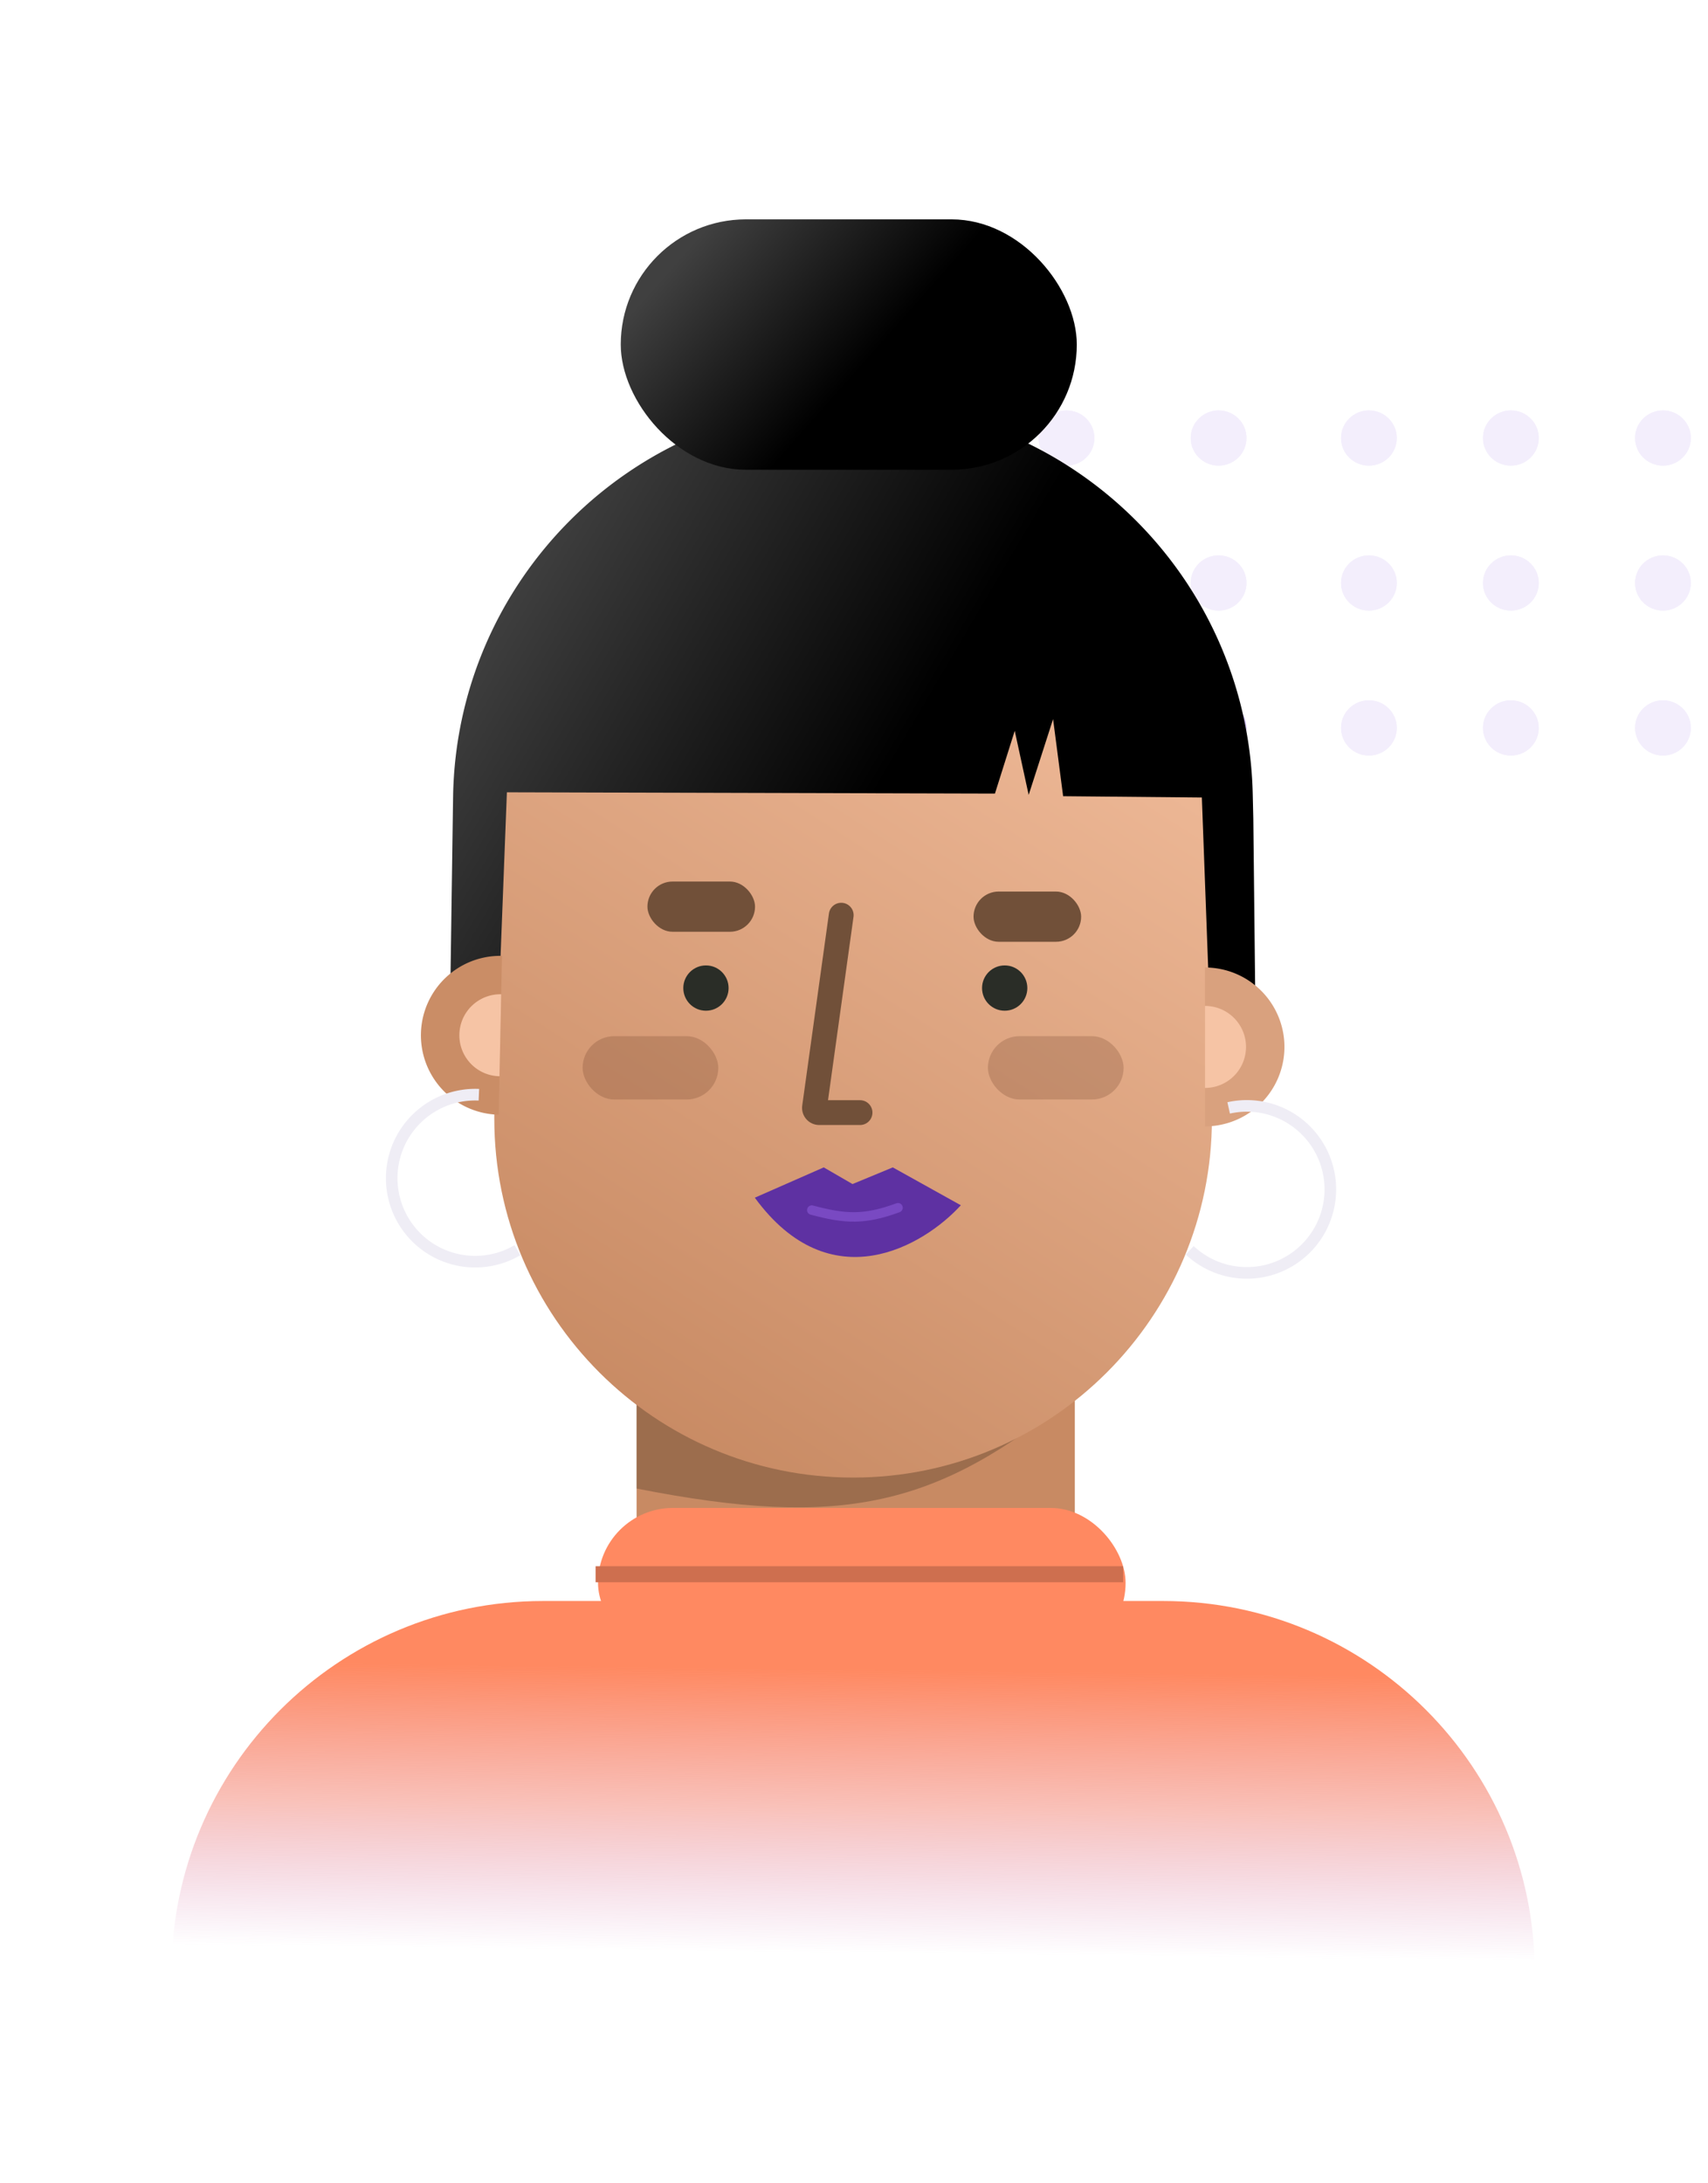 <svg width="313" height="400" viewBox="0 0 313 400" fill="none" xmlns="http://www.w3.org/2000/svg"><g opacity=".268"><ellipse cx="169.429" cy="80.266" rx="5.11" ry="5.059" fill="#d2c0f3"/><ellipse cx="195.445" cy="80.266" rx="5.11" ry="5.059" fill="#d2c0f3"/><ellipse cx="223.315" cy="80.266" rx="5.11" ry="5.059" fill="#d2c0f3"/><ellipse cx="169.429" cy="80.266" rx="5.11" ry="5.059" fill="#d2c0f3"/><ellipse cx="195.445" cy="80.266" rx="5.11" ry="5.059" fill="#d2c0f3"/><ellipse cx="223.315" cy="80.266" rx="5.11" ry="5.059" fill="#d2c0f3"/><ellipse cx="169.429" cy="106.827" rx="5.11" ry="5.059" fill="#d2c0f3"/><ellipse cx="195.445" cy="106.827" rx="5.11" ry="5.059" fill="#d2c0f3"/><ellipse cx="223.315" cy="106.827" rx="5.11" ry="5.059" fill="#d2c0f3"/><ellipse cx="169.429" cy="106.827" rx="5.11" ry="5.059" fill="#d2c0f3"/><ellipse cx="195.445" cy="106.827" rx="5.11" ry="5.059" fill="#d2c0f3"/><ellipse cx="223.315" cy="106.827" rx="5.11" ry="5.059" fill="#d2c0f3"/><ellipse cx="169.429" cy="133.386" rx="5.11" ry="5.059" fill="#652bd2"/><ellipse cx="195.445" cy="133.386" rx="5.11" ry="5.059" fill="#652bd2"/><ellipse cx="223.315" cy="133.386" rx="5.11" ry="5.059" fill="#652bd2"/><ellipse cx="169.429" cy="133.386" rx="5.11" ry="5.059" fill="#652bd2"/><ellipse cx="195.445" cy="133.386" rx="5.11" ry="5.059" fill="#652bd2"/><ellipse cx="223.315" cy="133.386" rx="5.11" ry="5.059" fill="#652bd2"/><ellipse cx="250.86" cy="80.266" rx="5.11" ry="5.059" fill="#d2c0f3"/><ellipse cx="276.875" cy="80.266" rx="5.11" ry="5.059" fill="#d2c0f3"/><ellipse cx="304.746" cy="80.266" rx="5.11" ry="5.059" fill="#d2c0f3"/><ellipse cx="250.86" cy="80.266" rx="5.11" ry="5.059" fill="#d2c0f3"/><ellipse cx="276.875" cy="80.266" rx="5.11" ry="5.059" fill="#d2c0f3"/><ellipse cx="304.746" cy="80.266" rx="5.11" ry="5.059" fill="#d2c0f3"/><ellipse cx="250.86" cy="106.827" rx="5.11" ry="5.059" fill="#d2c0f3"/><ellipse cx="276.875" cy="106.827" rx="5.11" ry="5.059" fill="#d2c0f3"/><ellipse cx="304.746" cy="106.827" rx="5.11" ry="5.059" fill="#d2c0f3"/><ellipse cx="250.86" cy="106.827" rx="5.11" ry="5.059" fill="#d2c0f3"/><ellipse cx="276.875" cy="106.827" rx="5.11" ry="5.059" fill="#d2c0f3"/><ellipse cx="304.746" cy="106.827" rx="5.11" ry="5.059" fill="#d2c0f3"/><ellipse cx="250.86" cy="133.386" rx="5.11" ry="5.059" fill="#d2c0f3"/><ellipse cx="276.875" cy="133.386" rx="5.11" ry="5.059" fill="#d2c0f3"/><ellipse cx="304.746" cy="133.386" rx="5.11" ry="5.059" fill="#d2c0f3"/><ellipse cx="250.86" cy="133.386" rx="5.11" ry="5.059" fill="#d2c0f3"/><ellipse cx="276.875" cy="133.386" rx="5.11" ry="5.059" fill="#d2c0f3"/><ellipse cx="304.746" cy="133.386" rx="5.11" ry="5.059" fill="#d2c0f3"/></g><path d="M31.436 361.447c0-37.597 30.478-68.076 68.075-68.076h113.657c37.598 0 68.076 30.479 68.076 68.076z" fill="url(#a)"/><path fill="#c88a63" d="M116.659 236.241h80.305v61.565h-80.305z"/><path d="M196.964 231.098h-80.305v41.661c37.768 7.445 55.221 3.352 80.305-17.315z" fill="#715039" style="mix-blend-mode:multiply" opacity=".5"/><path d="M90.582 146.876c0-36.315 29.44-65.755 65.755-65.755 36.316 0 65.755 29.44 65.755 65.755v58.12c0 36.316-29.439 65.755-65.755 65.755s-65.755-29.439-65.755-65.755z" fill="url(#b)"/><rect x="178.406" y="163.368" width="19.718" height="9.205" rx="4.602" fill="#715039"/><rect x="118.645" y="161.534" width="19.718" height="9.205" rx="4.602" fill="#715039"/><circle cx="129.369" cy="181.055" r="4.15" fill="#2a2d27"/><circle cx="184.115" cy="181.055" r="4.15" fill="#2a2d27"/><path d="M83.028 146.112c.57-39.793 32.794-71.858 72.589-72.231 40.073-.376 73.016 31.506 73.951 71.57l.107 4.559.448 41.023-8.294-2.242-1.583-42.653-25.423-.24-1.841-14.129-4.473 13.89-2.554-11.745-3.629 11.506-89.436-.239-1.95 50.489-.68-.278a12.51 12.51 0 0 1-7.77-11.755z" fill="url(#c)"/><path d="M91.39 204.256a14.555 14.555 0 0 1 .602-29.105l-.301 14.552z" fill="#ca8d66"/><path d="M91.535 197.214a7.5 7.5 0 0 1-6.843-4.78 7.513 7.513 0 0 1 7.153-10.242l-.155 7.511z" fill="#f6c4a5"/><path d="M220.826 206.396a14.56 14.56 0 0 0 14.555-14.556 14.554 14.554 0 0 0-14.555-14.555z" fill="#d9a17e"/><path d="M220.825 199.353a7.52 7.52 0 0 0 5.312-2.2 7.52 7.52 0 0 0 2.201-5.312 7.5 7.5 0 0 0-2.201-5.312 7.5 7.5 0 0 0-5.312-2.201z" fill="#f6c4a5"/><rect opacity=".2" x="106.766" y="189.866" width="24.866" height="11.608" rx="5.804" fill="#592b16"/><rect opacity=".2" x="181.041" y="189.866" width="24.866" height="11.608" rx="5.804" fill="#592b16"/><path d="m154.158 167.7-4.893 35.188a.867.867 0 0 0 .858.986h7.481" stroke="#715039" stroke-width="4.546" stroke-linecap="round"/><rect x="109.59" y="276.314" width="96.68" height="27.477" rx="13.739" fill="#ff8961"/><path fill="#ce6f4f" d="M109.147 286.999h96.68v2.934h-96.68z"/><rect x="113.756" y="40.195" width="83.571" height="45.882" rx="22.941" fill="url(#d)"/><path d="M217.29 229.88a16.37 16.37 0 0 0 15.643 3.817 16.37 16.37 0 0 0 11.341-11.431 16.365 16.365 0 0 0-19.347-20.293l.463 2.077a14.24 14.24 0 0 1 13.404 4.072 14.233 14.233 0 0 1-.198 19.852 14.24 14.24 0 0 1-19.85.354zm-121.918.119a16.36 16.36 0 0 1-14.634.976 16.367 16.367 0 0 1 7.068-31.436l-.094 2.126a14.238 14.238 0 1 0 6.582 26.499z" fill="#efedf5"/><path d="m150.955 213.913-12.632 5.553c13.881 18.988 30.954 8.837 37.755 1.388l-12.47-6.941-7.379 3.054z" fill="#5e31a2"/><path d="M148.765 221.737c6.158 1.645 9.617 1.837 15.803-.431" stroke="#7949c2" stroke-width="1.733" stroke-linecap="round"/><defs><linearGradient id="a" x1="158.04" y1="305.926" x2="157.416" y2="357.846" gradientUnits="userSpaceOnUse"><stop stop-color="#ff8961"/><stop offset=".492" stop-color="#f38272" stop-opacity=".49"/><stop offset="1" stop-color="#c869b2" stop-opacity="0"/></linearGradient><linearGradient id="b" x1="213.047" y1="77.405" x2="92.239" y2="266.097" gradientUnits="userSpaceOnUse"><stop stop-color="#f9c6a6"/><stop offset=".944" stop-color="#c78962"/></linearGradient><linearGradient id="c" x1="159.157" y1="147.523" x2="92.039" y2="108.112" gradientUnits="userSpaceOnUse"><stop/><stop offset="1" stop-color="#404040"/></linearGradient><linearGradient id="d" x1="157.188" y1="68.039" x2="128.602" y2="42.698" gradientUnits="userSpaceOnUse"><stop/><stop offset="1" stop-color="#404040"/></linearGradient></defs></svg>